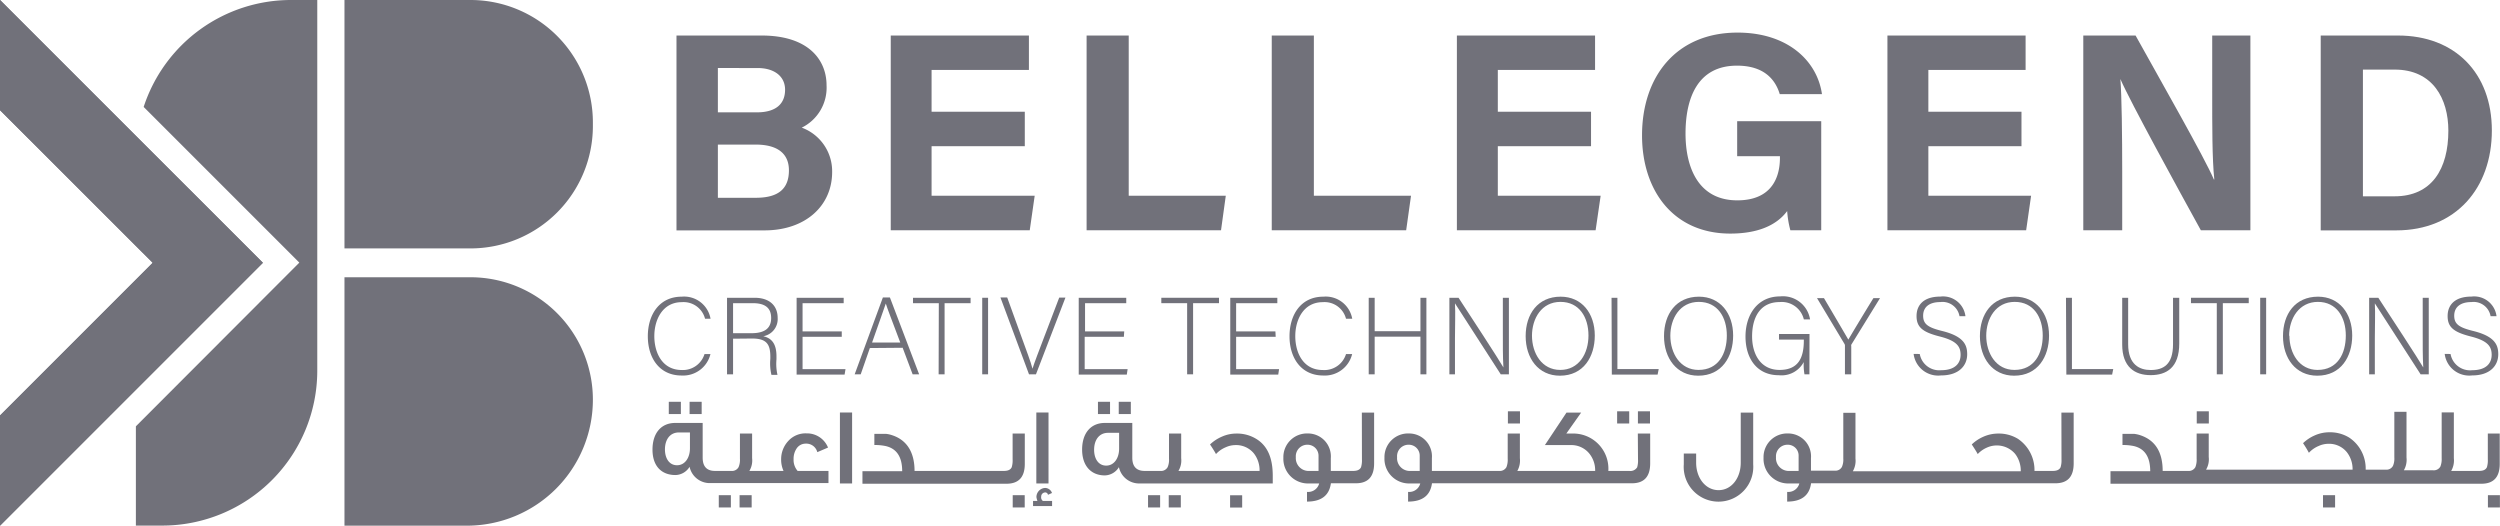 <svg xmlns="http://www.w3.org/2000/svg" viewBox="0 0 273.03 57.41">
    <defs>
        <style>.cls-1{fill:#71717a;}</style>
    </defs>
    <title>fulllogo</title>
    <g id="Layer_2" data-name="Layer 2">
        <g id="Layer_1-2" data-name="Layer 1">
            <path class="cls-1"
                  d="M37.62,0H51.38A13.37,13.37,0,0,1,64.75,13.37v.39A13.37,13.37,0,0,1,51.38,27.13H37.62a0,0,0,0,1,0,0V0A0,0,0,0,1,37.62,0Z"/>
            <path class="cls-1"
                  d="M37.62,30.28H51.38A13.37,13.37,0,0,1,64.75,43.65v0A13.76,13.76,0,0,1,51,57.41H37.62a0,0,0,0,1,0,0V30.28A0,0,0,0,1,37.62,30.28Z"/>
            <path class="cls-1"
                  d="M31.78,1.12A16.93,16.93,0,0,0,15.69,12.8l17,17L14.84,47.68V58.52h2.87A16.93,16.93,0,0,0,34.65,41.58V1.12Z"
                  transform="translate(0 -1.12)"/>
            <polygon class="cls-1" points="28.71 28.7 0 57.41 0 45.38 16.68 28.7 0 12.03 0 0 28.71 28.7"/>
            <polygon class="cls-1" points="28.71 28.7 0 57.41 0 45.38 16.68 28.7 0 12.03 0 0 28.71 28.7"/>
            <rect class="cls-1" x="73.04" y="43.88" width="1.32" height="1.34"/>
            <rect class="cls-1" x="75.31" y="43.88" width="1.32" height="1.34"/>
            <rect class="cls-1" x="80.77" y="54.08" width="1.32" height="1.34"/>
            <rect class="cls-1" x="78.5" y="54.08" width="1.32" height="1.34"/>
            <path class="cls-1"
                  d="M86.67,51.27A2,2,0,0,1,87,50.1a1.18,1.18,0,0,1,1-.53,1.24,1.24,0,0,1,1.26.93L90.43,50a2.47,2.47,0,0,0-2.35-1.55,2.54,2.54,0,0,0-2,.84,2.91,2.91,0,0,0-.77,2,3,3,0,0,0,.26,1.26H81.84a2.22,2.22,0,0,0,.3-1.39V48.47H80.81v2.76a2,2,0,0,1-.15.91.82.82,0,0,1-.81.41H78.08c-.9,0-1.34-.5-1.34-1.44v-3.8h-3c-1.53,0-2.48,1.11-2.48,2.91S72.24,53,73.77,53a1.85,1.85,0,0,0,1.54-.9,2.25,2.25,0,0,0,2.17,1.78h13V52.55H87.11A1.82,1.82,0,0,1,86.67,51.27ZM75.35,50.09c0,1-.53,1.84-1.41,1.84s-1.32-.8-1.32-1.72c0-1.12.58-1.86,1.51-1.86h1.22Z"
                  transform="translate(0 -1.12)"/>
            <rect class="cls-1" x="91.73" y="45.05" width="1.33" height="7.75"/>
            <path class="cls-1"
                  d="M110.59,51.29a2.54,2.54,0,0,1-.1.86c-.13.27-.4.4-.85.4H99.88c0-2-.81-3.35-2.42-3.89a3.09,3.09,0,0,0-.72-.16c-.17,0-.59,0-1.25,0v1.22a5.73,5.73,0,0,1,1.21.11c1.22.27,1.83,1.18,1.83,2.75H94.19v1.37h15.73c1.33,0,2-.72,2-2.17V48.47h-1.33Z"
                  transform="translate(0 -1.12)"/>
            <rect class="cls-1" x="110.6" y="54.08" width="1.31" height="1.34"/>
            <rect class="cls-1" x="113.18" y="45.05" width="1.33" height="7.75"/>
            <path class="cls-1"
                  d="M113.71,55.37a.45.45,0,0,1,.41-.47.3.3,0,0,1,.33.26l.44-.2a.81.81,0,0,0-.76-.55,1,1,0,0,0-.94,1,2.3,2.3,0,0,0,.11.42h-.48v.56h2.08v-.56h-1A.47.47,0,0,1,113.71,55.37Z"
                  transform="translate(0 -1.12)"/>
            <rect class="cls-1" x="122.18" y="43.88" width="1.32" height="1.34"/>
            <rect class="cls-1" x="119.91" y="43.88" width="1.32" height="1.34"/>
            <rect class="cls-1" x="127.64" y="54.08" width="1.32" height="1.34"/>
            <rect class="cls-1" x="125.38" y="54.08" width="1.32" height="1.34"/>
            <rect class="cls-1" x="134.34" y="54.09" width="1.32" height="1.34"/>
            <path class="cls-1"
                  d="M137.32,49.13a4,4,0,0,0-2.3-.66,3.88,3.88,0,0,0-1.58.34,4.38,4.38,0,0,0-1.29.85c.3.45.52.8.65,1.05a3,3,0,0,1,1.08-.75,2.56,2.56,0,0,1,1-.23,2.51,2.51,0,0,1,2.06.91,3,3,0,0,1,.62,1.91h-8.86a2.22,2.22,0,0,0,.3-1.39V48.47h-1.33v2.76a2,2,0,0,1-.15.91.82.82,0,0,1-.81.41H125c-.9,0-1.34-.5-1.34-1.44v-3.8h-3c-1.53,0-2.48,1.11-2.48,2.91s1,2.82,2.48,2.82a1.85,1.85,0,0,0,1.54-.9,2.25,2.25,0,0,0,2.17,1.78H139v-.84C139,51.19,138.46,49.89,137.32,49.13Zm-15.1,1c0,1-.53,1.84-1.41,1.84s-1.32-.8-1.32-1.72c0-1.12.58-1.86,1.52-1.86h1.21Z"
                  transform="translate(0 -1.12)"/>
            <path class="cls-1"
                  d="M148.74,51.29a2.54,2.54,0,0,1-.1.86c-.13.27-.41.4-.85.4h-2.45V51.16a2.5,2.5,0,0,0-2.5-2.7,2.58,2.58,0,0,0-2.68,2.66,2.69,2.69,0,0,0,2.62,2.8h1.29a1.24,1.24,0,0,1-1.33.92V55.9q2.34,0,2.61-2h2.72c1.34,0,2-.72,2-2.17V46.18h-1.34ZM144,52.55h-1.19a1.4,1.4,0,0,1-1.29-1.5,1.26,1.26,0,0,1,1.3-1.36A1.2,1.2,0,0,1,144,50.91Z"
                  transform="translate(0 -1.12)"/>
            <rect class="cls-1" x="164.68" y="44.92" width="1.32" height="1.33"/>
            <rect class="cls-1" x="176.61" y="44.92" width="1.32" height="1.33"/>
            <rect class="cls-1" x="178.88" y="44.92" width="1.32" height="1.33"/>
            <path class="cls-1"
                  d="M178.89,51.29a2.63,2.63,0,0,1-.09.86.86.86,0,0,1-.86.4h-2.29a3.84,3.84,0,0,0-4-4.08h-.59l1.62-2.29h-1.6l-2.36,3.55h2.77a2.53,2.53,0,0,1,2.07.91,2.89,2.89,0,0,1,.65,1.91h-8.5a2.32,2.32,0,0,0,.28-1.39V48.47h-1.33v2.76a2.2,2.2,0,0,1-.14.91.82.82,0,0,1-.8.41h-7.34V51.16a2.5,2.5,0,0,0-2.49-2.7,2.58,2.58,0,0,0-2.69,2.66,2.69,2.69,0,0,0,2.63,2.8h1.28a1.24,1.24,0,0,1-1.33.92V55.9q2.34,0,2.61-2h21.83c1.33,0,2-.72,2-2.17V48.47h-1.35Zm-23.84,1.26h-1.19a1.39,1.39,0,0,1-1.28-1.5,1.25,1.25,0,0,1,1.29-1.36,1.19,1.19,0,0,1,1.18,1.22Z"
                  transform="translate(0 -1.12)"/>
            <path class="cls-1"
                  d="M190.11,51.65c0,1.67-1,3-2.42,3s-2.45-1.33-2.45-3v-1h-1.35v1.18a3.8,3.8,0,1,0,7.58,0V46.18h-1.36Z"
                  transform="translate(0 -1.12)"/>
            <path class="cls-1"
                  d="M225.14,51.29a2.54,2.54,0,0,1-.1.86c-.13.27-.4.4-.85.4h-2a4.11,4.11,0,0,0-1.8-3.5,4,4,0,0,0-2.18-.58,4,4,0,0,0-1.59.34,4.33,4.33,0,0,0-1.28.85c.3.45.52.8.65,1.05A3,3,0,0,1,217,50a2.63,2.63,0,0,1,3.07.68,3,3,0,0,1,.62,1.91H202.35a2.3,2.3,0,0,0,.29-1.39v-5h-1.33v5a2,2,0,0,1-.15.91.8.8,0,0,1-.8.41h-2.58V51.16a2.5,2.5,0,0,0-2.5-2.7,2.58,2.58,0,0,0-2.68,2.66,2.69,2.69,0,0,0,2.62,2.8h1.29a1.24,1.24,0,0,1-1.33.92V55.9c1.55,0,2.43-.66,2.61-2h26.68c1.34,0,2-.72,2-2.17V46.18h-1.34Zm-28.71,1.26h-1.18a1.4,1.4,0,0,1-1.29-1.5,1.26,1.26,0,0,1,1.3-1.36,1.18,1.18,0,0,1,1.17,1.22Z"
                  transform="translate(0 -1.12)"/>
            <rect class="cls-1" x="239.91" y="44.92" width="1.32" height="1.33"/>
            <rect class="cls-1" x="253.7" y="54.08" width="1.32" height="1.34"/>
            <rect class="cls-1" x="271.71" y="54.08" width="1.31" height="1.34"/>
            <path class="cls-1"
                  d="M271.7,48.47v2.82a2.54,2.54,0,0,1-.1.86c-.13.27-.4.4-.85.4H267.7a2.3,2.3,0,0,0,.29-1.39v-5h-1.33v5a2.2,2.2,0,0,1-.14.91.82.82,0,0,1-.81.41h-3.18a2.3,2.3,0,0,0,.29-1.39v-5h-1.33v5a2,2,0,0,1-.15.91.8.8,0,0,1-.8.41h-2.18a4.06,4.06,0,0,0-1.8-3.5,4,4,0,0,0-2.18-.58,3.91,3.91,0,0,0-1.58.34,4.33,4.33,0,0,0-1.28.85,12,12,0,0,1,.64,1.05,3,3,0,0,1,1.08-.75,2.56,2.56,0,0,1,1-.23,2.49,2.49,0,0,1,2.06.91,3,3,0,0,1,.63,1.91h-16a2.23,2.23,0,0,0,.29-1.39V48.47H239.9v2.76a2.2,2.2,0,0,1-.14.91.82.82,0,0,1-.81.41h-2.76q0-3.07-2.42-3.89a3.31,3.31,0,0,0-.72-.16c-.17,0-.59,0-1.25,0v1.22a5.79,5.79,0,0,1,1.21.11c1.21.27,1.82,1.18,1.82,2.75h-4.34v1.37H271c1.33,0,2-.72,2-2.17V48.47Z"
                  transform="translate(0 -1.12)"/>
            <path class="cls-1"
                  d="M77.59,39.79a3.07,3.07,0,0,1-3.16,2.34c-2.41,0-3.68-1.92-3.68-4.28s1.25-4.33,3.7-4.33a2.93,2.93,0,0,1,3.15,2.41H77a2.42,2.42,0,0,0-2.54-1.81c-2.09,0-3,1.9-3,3.71s.86,3.7,3,3.7a2.47,2.47,0,0,0,2.48-1.74Z"
                  transform="translate(0 -1.12)"/>
            <path class="cls-1"
                  d="M80.06,38.11V42H79.4V33.64h3c1.66,0,2.53.88,2.53,2.2a1.9,1.9,0,0,1-1.57,2c.87.2,1.44.77,1.44,2.19v.33a5.43,5.43,0,0,0,.11,1.7h-.66a5.48,5.48,0,0,1-.12-1.75v-.22c0-1.38-.41-2-2-2Zm0-.6h2c1.47,0,2.16-.55,2.16-1.66s-.67-1.62-2-1.62H80.06Z"
                  transform="translate(0 -1.12)"/>
            <path class="cls-1" d="M91.93,37.9H87.65v3.53h4.69l-.1.6H87V33.64h5.14v.59H87.65v3.08h4.28Z"
                  transform="translate(0 -1.12)"/>
            <path class="cls-1"
                  d="M95,39.13,94,42h-.66l3.08-8.39h.77L100.38,42h-.71l-1.09-2.9Zm3.32-.6c-.94-2.5-1.41-3.7-1.58-4.26h0c-.21.64-.75,2.12-1.5,4.26Z"
                  transform="translate(0 -1.12)"/>
            <path class="cls-1" d="M102.53,34.23H99.71v-.59H106v.59h-2.84V42h-.65Z" transform="translate(0 -1.12)"/>
            <path class="cls-1" d="M107.91,33.64V42h-.64V33.64Z" transform="translate(0 -1.12)"/>
            <path class="cls-1"
                  d="M112.38,42l-3.12-8.39H110L111.59,38c.46,1.28,1,2.68,1.17,3.39h0c.19-.63.76-2.1,1.23-3.34l1.69-4.43h.68L113.14,42Z"
                  transform="translate(0 -1.12)"/>
            <path class="cls-1" d="M122.74,37.9h-4.28v3.53h4.69l-.09.6h-5.25V33.64H123v.59h-4.5v3.08h4.28Z"
                  transform="translate(0 -1.12)"/>
            <path class="cls-1" d="M129.65,34.23h-2.82v-.59h6.3v.59H130.3V42h-.65Z" transform="translate(0 -1.12)"/>
            <path class="cls-1" d="M139.32,37.9H135v3.53h4.69l-.09.6h-5.24V33.64h5.14v.59H135v3.08h4.29Z"
                  transform="translate(0 -1.12)"/>
            <path class="cls-1"
                  d="M147.67,39.79a3.07,3.07,0,0,1-3.16,2.34c-2.41,0-3.68-1.92-3.68-4.28s1.25-4.33,3.69-4.33a2.94,2.94,0,0,1,3.16,2.41H147a2.42,2.42,0,0,0-2.54-1.81c-2.09,0-3,1.9-3,3.71s.86,3.7,3,3.7A2.47,2.47,0,0,0,147,39.79Z"
                  transform="translate(0 -1.12)"/>
            <path class="cls-1" d="M149.48,33.64h.65v3.65h5V33.64h.65V42h-.65V37.89h-5V42h-.65Z"
                  transform="translate(0 -1.12)"/>
            <path class="cls-1"
                  d="M158.29,42V33.64h1c1.31,2,4.38,6.7,4.9,7.61h0c-.07-1.21-.06-2.45-.06-3.81v-3.8h.66V42h-.89l-5-7.75h0c.06,1.11,0,2.33,0,3.85V42Z"
                  transform="translate(0 -1.12)"/>
            <path class="cls-1"
                  d="M174.17,37.77c0,2.29-1.22,4.38-3.81,4.38-2.36,0-3.74-1.91-3.74-4.32s1.33-4.31,3.82-4.31C172.75,33.52,174.17,35.33,174.17,37.77Zm-6.86,0c0,1.93,1.07,3.75,3.09,3.75s3.08-1.77,3.08-3.76-1-3.67-3.06-3.67S167.31,35.9,167.31,37.8Z"
                  transform="translate(0 -1.12)"/>
            <path class="cls-1" d="M176,33.64h.64v7.79h4.51l-.12.6h-5Z" transform="translate(0 -1.12)"/>
            <path class="cls-1"
                  d="M189.28,37.77c0,2.29-1.22,4.38-3.81,4.38-2.36,0-3.74-1.91-3.74-4.32s1.33-4.31,3.82-4.31C187.85,33.52,189.28,35.33,189.28,37.77Zm-6.86,0c0,1.93,1.07,3.75,3.08,3.75,2.17,0,3.09-1.77,3.09-3.76s-1-3.67-3.06-3.67S182.42,35.9,182.42,37.8Z"
                  transform="translate(0 -1.12)"/>
            <path class="cls-1"
                  d="M197.61,42h-.54a6.11,6.11,0,0,1-.08-1.34,2.74,2.74,0,0,1-2.71,1.44c-2.41,0-3.65-1.84-3.65-4.23s1.32-4.38,3.78-4.38A3,3,0,0,1,197.68,36H197a2.48,2.48,0,0,0-2.65-1.89c-2.09,0-3,1.63-3,3.75,0,1.92.92,3.66,3,3.66S197,40.16,197,38.3v-.09h-2.71V37.6h3.33Z"
                  transform="translate(0 -1.12)"/>
            <path class="cls-1"
                  d="M201.49,42V38.88a.37.37,0,0,0-.05-.2l-3-5h.76c.84,1.42,2.3,3.91,2.66,4.53.36-.62,1.84-3.08,2.74-4.53h.72l-3.14,5.09a.45.45,0,0,0,0,.18V42Z"
                  transform="translate(0 -1.12)"/>
            <path class="cls-1"
                  d="M209.66,39.78A2.16,2.16,0,0,0,212,41.55c1.53,0,2.12-.77,2.12-1.68s-.42-1.53-2.27-2-2.54-1-2.54-2.23.8-2.13,2.6-2.13a2.46,2.46,0,0,1,2.74,2.14H214a1.88,1.88,0,0,0-2.1-1.54c-1.22,0-1.87.56-1.87,1.49s.55,1.29,2.09,1.67c2.37.59,2.72,1.54,2.72,2.54,0,1.24-.9,2.31-2.85,2.31a2.7,2.7,0,0,1-3-2.35Z"
                  transform="translate(0 -1.12)"/>
            <path class="cls-1"
                  d="M223.78,37.77c0,2.29-1.22,4.38-3.81,4.38-2.36,0-3.74-1.91-3.74-4.32s1.33-4.31,3.82-4.31C222.35,33.52,223.78,35.33,223.78,37.77Zm-6.86,0c0,1.93,1.07,3.75,3.08,3.75,2.17,0,3.09-1.77,3.09-3.76s-1-3.67-3.06-3.67S216.92,35.9,216.92,37.8Z"
                  transform="translate(0 -1.12)"/>
            <path class="cls-1" d="M225.63,33.64h.65v7.79h4.51l-.12.6h-5Z" transform="translate(0 -1.12)"/>
            <path class="cls-1"
                  d="M232.42,33.64v5.08c0,2.23,1.26,2.81,2.45,2.81,1.4,0,2.45-.59,2.45-2.81V33.64H238v5c0,2.63-1.39,3.45-3.13,3.45s-3.1-.9-3.1-3.34V33.64Z"
                  transform="translate(0 -1.12)"/>
            <path class="cls-1" d="M242.1,34.23h-2.82v-.59h6.31v.59h-2.83V42h-.66Z" transform="translate(0 -1.12)"/>
            <path class="cls-1" d="M247.49,33.64V42h-.65V33.64Z" transform="translate(0 -1.12)"/>
            <path class="cls-1"
                  d="M256.89,37.77c0,2.29-1.22,4.38-3.81,4.38-2.37,0-3.75-1.91-3.75-4.32s1.33-4.31,3.83-4.31C255.46,33.52,256.89,35.33,256.89,37.77Zm-6.86,0c0,1.93,1.07,3.75,3.08,3.75,2.17,0,3.08-1.77,3.08-3.76s-1-3.67-3.05-3.67S250,35.9,250,37.8Z"
                  transform="translate(0 -1.12)"/>
            <path class="cls-1"
                  d="M258.74,42V33.64h1c1.31,2,4.38,6.7,4.91,7.61h0c-.07-1.21-.06-2.45-.06-3.81v-3.8h.66V42h-.89l-5-7.75h0c.06,1.11,0,2.33,0,3.85V42Z"
                  transform="translate(0 -1.12)"/>
            <path class="cls-1"
                  d="M267.63,39.78A2.16,2.16,0,0,0,270,41.55c1.53,0,2.12-.77,2.12-1.68s-.42-1.53-2.27-2-2.54-1-2.54-2.23.8-2.13,2.6-2.13a2.46,2.46,0,0,1,2.74,2.14H272a1.88,1.88,0,0,0-2.1-1.54c-1.21,0-1.87.56-1.87,1.49s.55,1.29,2.09,1.67c2.37.59,2.72,1.54,2.72,2.54,0,1.24-.9,2.31-2.85,2.31a2.7,2.7,0,0,1-3-2.35Z"
                  transform="translate(0 -1.12)"/>
            <path class="cls-1"
                  d="M73.88,5h9.3c5.14,0,7.09,2.68,7.09,5.44a4.86,4.86,0,0,1-2.71,4.62,5.07,5.07,0,0,1,3.32,4.85c0,3.64-2.86,6.37-7.39,6.37H73.88Zm8.77,8.39c2.18,0,3.09-1,3.09-2.47s-1.18-2.37-3-2.37H78.4v4.84ZM78.4,22.72h4.15c2.48,0,3.61-1,3.61-3,0-1.72-1.11-2.81-3.64-2.81H78.4Z"
                  transform="translate(0 -1.12)"/>
            <path class="cls-1" d="M111.92,17.09H101.74V22.5H113l-.54,3.77H97.28V5h15.09V8.76H101.74v4.56h10.18Z"
                  transform="translate(0 -1.12)"/>
            <path class="cls-1" d="M118.67,5h4.6V22.5h10.6l-.52,3.77H118.67Z" transform="translate(0 -1.12)"/>
            <path class="cls-1" d="M138.89,5h4.6V22.5H154.1l-.53,3.77H138.89Z" transform="translate(0 -1.12)"/>
            <path class="cls-1" d="M173.76,17.09H163.58V22.5h11.23l-.55,3.77H159.11V5H174.2V8.76H163.58v4.56h10.18Z"
                  transform="translate(0 -1.12)"/>
            <path class="cls-1"
                  d="M198.9,26.27h-3.37a10.83,10.83,0,0,1-.35-2.1c-1.18,1.59-3.26,2.46-6.22,2.46-6.18,0-9.63-4.67-9.63-10.73,0-6.4,3.72-11.22,10.43-11.22,5.48,0,8.7,3.09,9.22,6.72h-4.61c-.43-1.43-1.56-3.11-4.67-3.11-4.37,0-5.62,3.65-5.62,7.41S185.51,23,189.73,23c3.93,0,4.66-2.73,4.66-4.63v-.19h-4.67V14.36h9.18Z"
                  transform="translate(0 -1.12)"/>
            <path class="cls-1" d="M220.77,17.09H210.6V22.5h11.22l-.54,3.77H206.13V5h15.09V8.76H210.6v4.56h10.17Z"
                  transform="translate(0 -1.12)"/>
            <path class="cls-1"
                  d="M227.52,26.27V5h5.71c2.65,4.78,7.57,13.4,8.55,15.72h.05c-.24-2.23-.23-5.92-.23-9.41V5h4.17V26.27h-5.41c-2.29-4.16-7.73-14.06-8.79-16.52h0c.15,1.87.2,6.24.2,10.05v6.47Z"
                  transform="translate(0 -1.12)"/>
            <path class="cls-1"
                  d="M253.45,5h8.44c6.2,0,10.25,4.08,10.25,10.37s-3.93,10.91-10.44,10.91h-8.25Zm4.61,17.56h3.45c4.08,0,5.88-3,5.88-7.17,0-3.48-1.69-6.67-5.86-6.67h-3.47Z"
                  transform="translate(0 -1.12)"/>
        </g>
    </g>
</svg>
